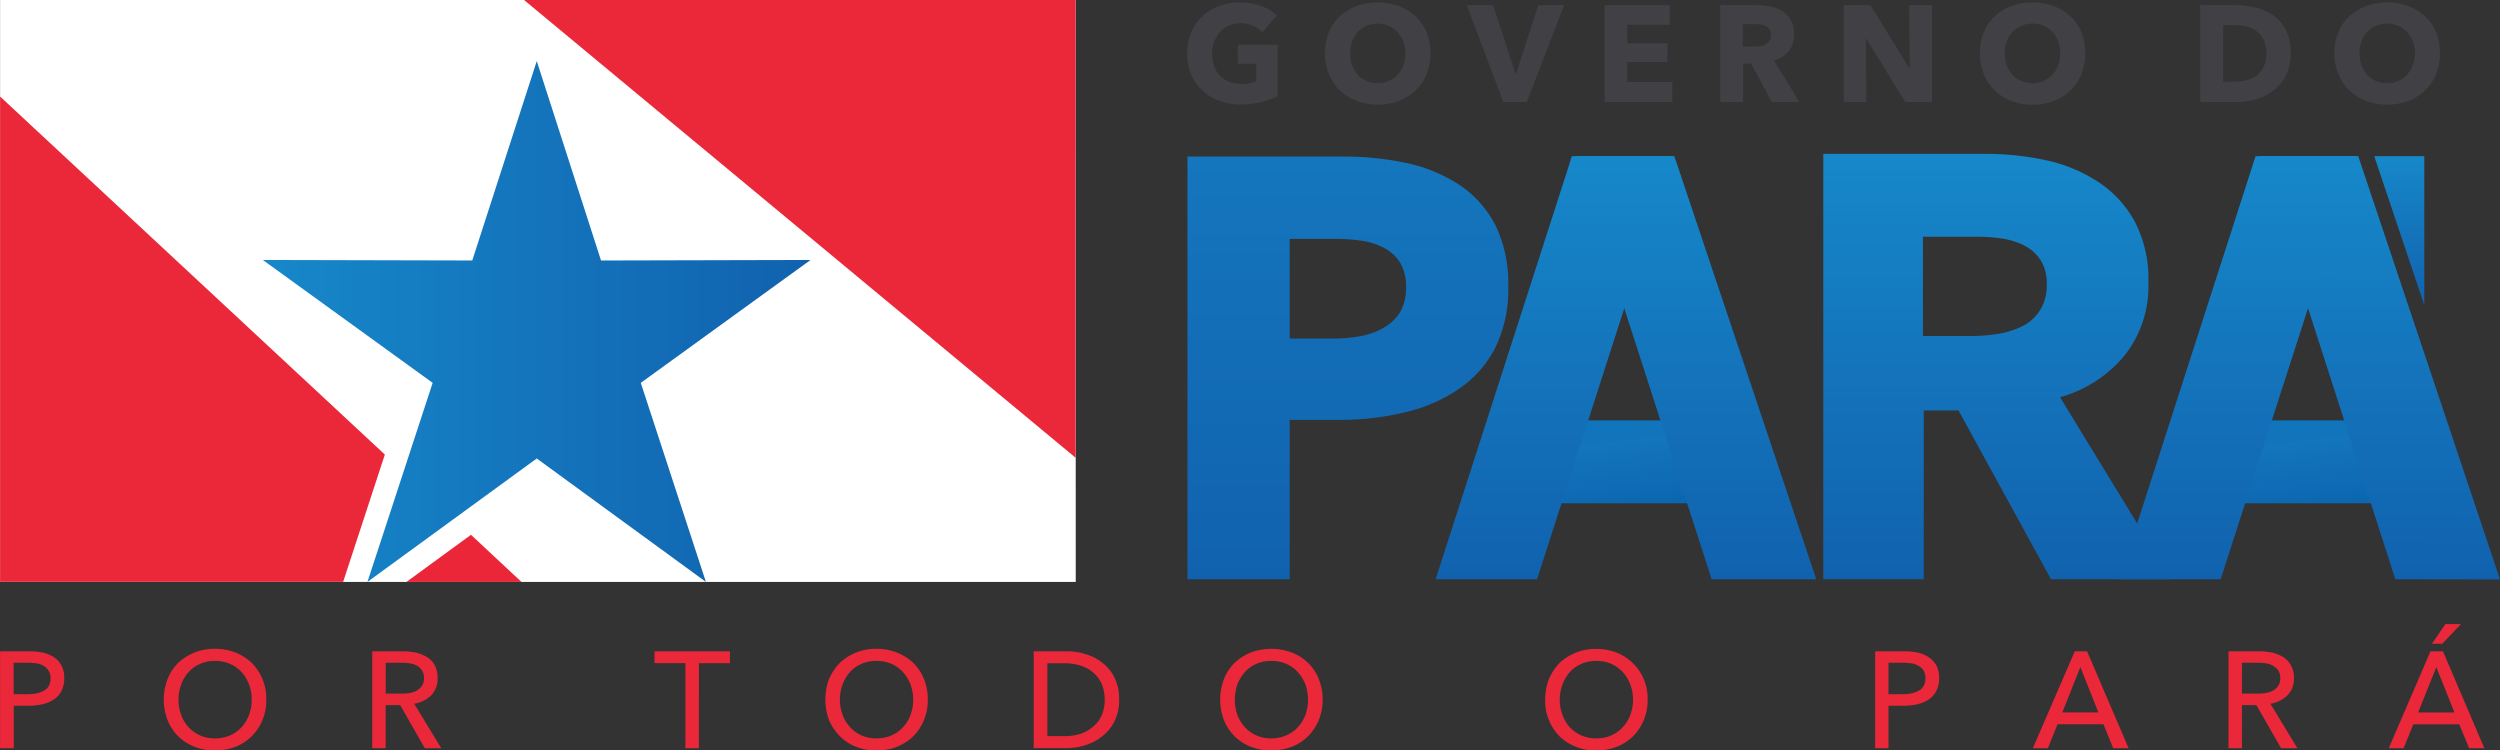 <svg id="_2214217196368" xmlns="http://www.w3.org/2000/svg" xmlns:xlink="http://www.w3.org/1999/xlink" width="133.248" height="40" viewBox="0 0 133.248 40">
  <rect x="0" y="0" width="133.248" height="40" fill="#333333" stroke="none"/>
  <defs>
    <linearGradient id="linear-gradient" x1="0.277" y1="-0.353" x2="0.723" y2="1.353" gradientUnits="objectBoundingBox">
      <stop offset="0" stop-color="#1288c9"/>
      <stop offset="0.2" stop-color="#0e75bc"/>
      <stop offset="0.388" stop-color="#1375bb"/>
      <stop offset="0.941" stop-color="#0a62ae"/>
      <stop offset="1" stop-color="#0a62ae"/>
    </linearGradient>
    <linearGradient id="linear-gradient-3" x1="0.5" x2="0.5" y2="1" gradientUnits="objectBoundingBox">
      <stop offset="0" stop-color="#1688c9"/>
      <stop offset="0.478" stop-color="#1475bc"/>
      <stop offset="1" stop-color="#1162ae"/>
    </linearGradient>
    <linearGradient id="linear-gradient-5" y1="0" y2="1" xlink:href="#linear-gradient-3"/>
    <linearGradient id="linear-gradient-6" x1="0.501" y1="0" x2="0.501" y2="1.001" xlink:href="#linear-gradient-3"/>
    <linearGradient id="linear-gradient-7" y1="0" y2="1" xlink:href="#linear-gradient-3"/>
    <linearGradient id="linear-gradient-8" x1="0.501" y1="0" x2="0.499" y2="1" xlink:href="#linear-gradient-3"/>
    <linearGradient id="linear-gradient-9" y1="0" y2="1" xlink:href="#linear-gradient-3"/>
    <linearGradient id="linear-gradient-10" x1="0" y1="0.5" x2="1" y2="0.5" xlink:href="#linear-gradient-3"/>
  </defs>
  <path id="Caminho_51" data-name="Caminho 51" d="M21490.994,4259.416h9.75V4255h-9.75Z" transform="translate(-21410.268 -4232.592)" fill-rule="evenodd" fill="url(#linear-gradient)"/>
  <path id="Caminho_52" data-name="Caminho 52" d="M25347,4259.416h9.75V4255H25347Z" transform="translate(-25229.873 -4232.592)" fill-rule="evenodd" fill="url(#linear-gradient)"/>
  <path id="Caminho_53" data-name="Caminho 53" d="M21838.285,2763H21833l7.273,22.549h5.574Z" transform="translate(-21749.043 -2754.675)" fill-rule="evenodd" fill="url(#linear-gradient-3)"/>
  <path id="Caminho_54" data-name="Caminho 54" d="M21057.662,2763h-5.41l-.205.67-7.049,21.878h5.406Z" transform="translate(-20968.48 -2754.675)" fill-rule="evenodd" fill="url(#linear-gradient-3)"/>
  <path id="Caminho_55" data-name="Caminho 55" d="M23242.7,2750h-8.7v22.67h5.355v-8.994h1.852l4.93,8.994h6.41l-5.93-9.7a6.83,6.83,0,0,0,3.457-2.246h0a5.957,5.957,0,0,0,1.254-3.87h0a6.567,6.567,0,0,0-.738-3.266h0a5.871,5.871,0,0,0-1.969-2.114h0a8.2,8.2,0,0,0-2.785-1.143h0A15.086,15.086,0,0,0,23242.7,2750Zm-3.391,4.417h2.938a8.435,8.435,0,0,1,1.266.094h0a3.8,3.8,0,0,1,1.188.369h0a2.265,2.265,0,0,1,.875.774h0a2.256,2.256,0,0,1,.332,1.292h0a2.445,2.445,0,0,1-.367,1.407h0a2.4,2.4,0,0,1-.945.84h0a4.594,4.594,0,0,1-1.289.4h0a8.814,8.814,0,0,1-1.383.113h-2.613Z" transform="translate(-23136.82 -2741.798)" fill-rule="evenodd" fill="url(#linear-gradient-5)"/>
  <path id="Caminho_56" data-name="Caminho 56" d="M19645.938,1900.314a4.959,4.959,0,0,1-1.109.123,3.081,3.081,0,0,1-1.125-.2,2.61,2.61,0,0,1-.9-.557,2.51,2.51,0,0,1-.6-.859,3.047,3.047,0,0,1,.016-2.228,2.43,2.43,0,0,1,.59-.859,2.665,2.665,0,0,1,.895-.547,3.178,3.178,0,0,1,1.1-.189,3.418,3.418,0,0,1,1.133.189,2.4,2.4,0,0,1,.852.5l-.787.9a1.481,1.481,0,0,0-.482-.349,1.721,1.721,0,0,0-.682-.132,1.476,1.476,0,0,0-.605.123,1.5,1.5,0,0,0-.479.33,1.793,1.793,0,0,0-.309.51,1.721,1.721,0,0,0-.117.651,2.039,2.039,0,0,0,.1.651,1.633,1.633,0,0,0,.3.519,1.434,1.434,0,0,0,.5.33,1.678,1.678,0,0,0,.67.123,2.856,2.856,0,0,0,.414-.028,2.088,2.088,0,0,0,.367-.114v-.934h-.98v-1.01h2.121v2.737A4.034,4.034,0,0,1,19645.938,1900.314Z" transform="translate(-19578.725 -1894.868)" fill="#414044"/>
  <path id="Caminho_57" data-name="Caminho 57" d="M20424.289,1897.7a1.646,1.646,0,0,0-.113-.623,1.5,1.5,0,0,0-.3-.5,1.539,1.539,0,0,0-.465-.33,1.613,1.613,0,0,0-.6-.123,1.556,1.556,0,0,0-.605.123,1.39,1.39,0,0,0-.461.33,1.512,1.512,0,0,0-.3.5,1.809,1.809,0,0,0-.1.623,1.935,1.935,0,0,0,.1.651,1.788,1.788,0,0,0,.3.5,1.27,1.27,0,0,0,.461.33,1.4,1.4,0,0,0,.605.123,1.385,1.385,0,0,0,.594-.123,1.464,1.464,0,0,0,.473-.33,1.6,1.6,0,0,0,.3-.5A1.759,1.759,0,0,0,20424.289,1897.7Zm1.336,0a3.077,3.077,0,0,1-.211,1.123,2.525,2.525,0,0,1-.59.868,2.712,2.712,0,0,1-.895.558,3.273,3.273,0,0,1-2.242,0,2.819,2.819,0,0,1-.891-.558,2.619,2.619,0,0,1-.582-.868,2.924,2.924,0,0,1-.215-1.123,2.8,2.8,0,0,1,.215-1.114,2.368,2.368,0,0,1,.582-.85,2.789,2.789,0,0,1,.891-.547,3.424,3.424,0,0,1,2.242,0,2.684,2.684,0,0,1,.895.547,2.29,2.29,0,0,1,.59.85A2.948,2.948,0,0,1,20425.625,1897.7Z" transform="translate(-20349.381 -1894.868)" fill="#414044"/>
  <path id="Caminho_58" data-name="Caminho 58" d="M21223.2,1915.162h-1.246l-1.955-5.163h1.4l1.2,3.662h.029l1.186-3.662h1.377Z" transform="translate(-21141.824 -1909.726)" fill="#414044"/>
  <path id="Caminho_59" data-name="Caminho 59" d="M21999,1915.162V1910h3.473v1.048h-2.266v.982h2.145v1h-2.145v1.067h2.4v1.066Z" transform="translate(-21913.475 -1909.726)" fill="#414044"/>
  <path id="Caminho_60" data-name="Caminho 60" d="M22655.705,1911.586a.556.556,0,0,0-.076-.3.585.585,0,0,0-.2-.17.823.823,0,0,0-.273-.085,1.586,1.586,0,0,0-.295-.019h-.658v1.2h.594a1.687,1.687,0,0,0,.311-.028,1.009,1.009,0,0,0,.295-.085.66.66,0,0,0,.215-.188A.545.545,0,0,0,22655.705,1911.586Zm.047,3.577-1.113-2.048h-.424v2.048H22653V1910h1.959a3.731,3.731,0,0,1,.729.075,2.034,2.034,0,0,1,.633.264,1.291,1.291,0,0,1,.449.481,1.465,1.465,0,0,1,.162.736,1.426,1.426,0,0,1-.279.887,1.606,1.606,0,0,1-.787.51l1.35,2.208Z" transform="translate(-22561.309 -1909.726)" fill="#414044"/>
  <path id="Caminho_61" data-name="Caminho 61" d="M23352.283,1915.162l-2.078-3.379h-.025l.025,3.379H23349V1910h1.43l2.066,3.369h.027l-.037-3.369h1.221v5.163Z" transform="translate(-23250.732 -1909.726)" fill="#414044"/>
  <path id="Caminho_62" data-name="Caminho 62" d="M24123.277,1897.7a1.726,1.726,0,0,0-.113-.623,1.431,1.431,0,0,0-.758-.831,1.666,1.666,0,0,0-.605-.123,1.517,1.517,0,0,0-.6.123,1.456,1.456,0,0,0-.477.33,1.5,1.5,0,0,0-.3.5,1.908,1.908,0,0,0-.105.623,2.037,2.037,0,0,0,.105.651,1.865,1.865,0,0,0,.3.5,1.329,1.329,0,0,0,.477.33,1.5,1.5,0,0,0,1.188,0,1.385,1.385,0,0,0,.473-.33,1.613,1.613,0,0,0,.3-.5A1.843,1.843,0,0,0,24123.277,1897.7Zm1.332,0a3.076,3.076,0,0,1-.207,1.123,2.482,2.482,0,0,1-.594.868,2.655,2.655,0,0,1-.891.558,3.114,3.114,0,0,1-1.117.2,3.148,3.148,0,0,1-1.129-.2,2.74,2.74,0,0,1-.883-.558,2.571,2.571,0,0,1-.586-.868,2.922,2.922,0,0,1-.207-1.123,2.8,2.8,0,0,1,.207-1.114,2.328,2.328,0,0,1,.586-.85,2.711,2.711,0,0,1,.883-.547,3.362,3.362,0,0,1,1.129-.189,3.326,3.326,0,0,1,1.117.189,2.628,2.628,0,0,1,.891.547,2.255,2.255,0,0,1,.594.85A2.948,2.948,0,0,1,24124.609,1897.7Z" transform="translate(-24013.467 -1894.868)" fill="#414044"/>
  <path id="Caminho_63" data-name="Caminho 63" d="M25366.531,1912.567a1.535,1.535,0,0,0-.152-.727,1.3,1.3,0,0,0-.379-.463,1.4,1.4,0,0,0-.535-.236,2.718,2.718,0,0,0-.629-.075h-.613v3.02h.586a2.348,2.348,0,0,0,.645-.085,1.431,1.431,0,0,0,.547-.246,1.247,1.247,0,0,0,.379-.472A1.521,1.521,0,0,0,25366.531,1912.567Zm1.289,0a2.594,2.594,0,0,1-.25,1.171,2.333,2.333,0,0,1-.664.812,2.777,2.777,0,0,1-.922.463,3.736,3.736,0,0,1-1.062.151H25363V1910h1.871a4.68,4.68,0,0,1,1.086.132,2.822,2.822,0,0,1,.938.415,2.249,2.249,0,0,1,.676.793A2.734,2.734,0,0,1,25367.82,1912.567Z" transform="translate(-25245.729 -1909.726)" fill="#414044"/>
  <path id="Caminho_64" data-name="Caminho 64" d="M26124.289,1897.7a1.646,1.646,0,0,0-.113-.623,1.572,1.572,0,0,0-.3-.5,1.44,1.44,0,0,0-.473-.33,1.518,1.518,0,0,0-1.2,0,1.39,1.39,0,0,0-.461.33,1.292,1.292,0,0,0-.3.5,1.644,1.644,0,0,0-.109.623,1.935,1.935,0,0,0,.109.651,1.623,1.623,0,0,0,.3.5,1.27,1.27,0,0,0,.461.33,1.485,1.485,0,0,0,1.668-.33,1.874,1.874,0,0,0,.3-.5A1.759,1.759,0,0,0,26124.289,1897.7Zm1.332,0a3.16,3.16,0,0,1-.207,1.123,2.573,2.573,0,0,1-1.484,1.426,3.273,3.273,0,0,1-2.242,0,2.819,2.819,0,0,1-.891-.558,2.453,2.453,0,0,1-.582-.868,2.856,2.856,0,0,1-.223-1.123,2.738,2.738,0,0,1,.223-1.114,2.229,2.229,0,0,1,.582-.85,2.789,2.789,0,0,1,.891-.547,3.3,3.3,0,0,1,1.121-.189,3.332,3.332,0,0,1,1.121.189,2.628,2.628,0,0,1,.891.547,2.393,2.393,0,0,1,.594.85A3.026,3.026,0,0,1,26125.621,1897.7Z" transform="translate(-25995.574 -1894.868)" fill="#414044"/>
  <path id="Caminho_65" data-name="Caminho 65" d="M26347.668,2770.938V2763H26345Z" transform="translate(-26218.455 -2754.675)" fill-rule="evenodd" fill="url(#linear-gradient-6)"/>
  <path id="Caminho_66" data-name="Caminho 66" d="M19643,2787.529h5.449v-8.494h2.7a14.759,14.759,0,0,0,3.379-.388h0a8.5,8.5,0,0,0,2.859-1.208h0a5.967,5.967,0,0,0,1.984-2.181h0a6.98,6.98,0,0,0,.727-3.322h0a7.089,7.089,0,0,0-.68-3.266h0a5.752,5.752,0,0,0-1.883-2.133h0a8.333,8.333,0,0,0-2.8-1.18h0a16.059,16.059,0,0,0-3.453-.358H19643Zm5.449-18.141h2.387a9.9,9.9,0,0,1,1.418.095h0a3.624,3.624,0,0,1,1.223.386h0a2.264,2.264,0,0,1,.863.793h0a2.469,2.469,0,0,1,.309,1.3h0a2.564,2.564,0,0,1-.309,1.321h0a2.411,2.411,0,0,1-.879.84h0a3.84,3.84,0,0,1-1.258.454h0a8.177,8.177,0,0,1-1.461.123h-2.293Z" transform="translate(-19579.709 -2756.656)" fill-rule="evenodd" fill="url(#linear-gradient-7)"/>
  <path id="Caminho_67" data-name="Caminho 67" d="M25701.266,2784.558l5.578.01-7.555-22.558L25694,2762Z" transform="translate(-25573.596 -2753.685)" fill-rule="evenodd" fill="url(#linear-gradient-8)"/>
  <path id="Caminho_68" data-name="Caminho 68" d="M24905,2785.548h5.406l7.27-22.549h-5.41l-.215.67Z" transform="translate(-24792.047 -2754.675)" fill-rule="evenodd" fill="url(#linear-gradient-9)"/>
  <path id="Caminho_69" data-name="Caminho 69" d="M12938.725,5561.284h.764a2.688,2.688,0,0,0,.484-.048,1.432,1.432,0,0,0,.385-.152.691.691,0,0,0,.246-.253.842.842,0,0,0,.086-.4.729.729,0,0,0-.1-.388.681.681,0,0,0-.246-.254,1.021,1.021,0,0,0-.367-.142,3.769,3.769,0,0,0-.48-.039h-.775ZM12938,5559h1.578a3.154,3.154,0,0,1,.756.084,1.574,1.574,0,0,1,.584.265,1.12,1.12,0,0,1,.369.444,1.352,1.352,0,0,1,.133.642,1.442,1.442,0,0,1-.143.669,1.249,1.249,0,0,1-.387.445,1.71,1.71,0,0,1-.605.264,3.124,3.124,0,0,1-.744.086h-.812v2.264H12938Z" transform="translate(-12937.996 -5524.285)" fill="#ea2839"/>
  <path id="Caminho_70" data-name="Caminho 70" d="M13867.682,5547.709a2.2,2.2,0,0,0-.135-.8,2.154,2.154,0,0,0-.393-.661,1.826,1.826,0,0,0-.617-.443,1.884,1.884,0,0,0-.811-.159,1.817,1.817,0,0,0-.8.159,1.687,1.687,0,0,0-.613.443,1.936,1.936,0,0,0-.389.661,2.292,2.292,0,0,0-.143.8,2.255,2.255,0,0,0,.143.8,1.835,1.835,0,0,0,.389.66,1.88,1.88,0,0,0,.613.443,1.95,1.95,0,0,0,.8.161,2.052,2.052,0,0,0,.811-.161,1.939,1.939,0,0,0,.617-.443,2.03,2.03,0,0,0,.393-.66A2.169,2.169,0,0,0,13867.682,5547.709Zm.781,0a2.734,2.734,0,0,1-.209,1.094,2.674,2.674,0,0,1-.572.86,2.558,2.558,0,0,1-.859.556,2.981,2.981,0,0,1-1.1.2,2.889,2.889,0,0,1-1.084-.2,2.581,2.581,0,0,1-.869-.556,2.51,2.51,0,0,1-.566-.86,3.021,3.021,0,0,1,0-2.2,2.487,2.487,0,0,1,.566-.859,2.72,2.72,0,0,1,.869-.547,2.87,2.87,0,0,1,1.084-.2,2.961,2.961,0,0,1,1.1.2,2.7,2.7,0,0,1,.859.547,2.649,2.649,0,0,1,.572.859A2.757,2.757,0,0,1,13868.463,5547.709Z" transform="translate(-13854.269 -5510.417)" fill="#ea2839"/>
  <path id="Caminho_71" data-name="Caminho 71" d="M15040.717,5561.255h.828a2.475,2.475,0,0,0,.475-.038,1.147,1.147,0,0,0,.387-.143.811.811,0,0,0,.252-.253.7.7,0,0,0,.1-.387.711.711,0,0,0-.1-.4.692.692,0,0,0-.242-.245,1.056,1.056,0,0,0-.371-.142,3.2,3.2,0,0,0-.441-.039h-.887Zm0,2.907H15040V5559h1.648a3.474,3.474,0,0,1,.711.075,2.249,2.249,0,0,1,.584.245,1.186,1.186,0,0,1,.4.444,1.45,1.45,0,0,1,.141.671,1.247,1.247,0,0,1-.348.916,1.655,1.655,0,0,1-.9.443l1.443,2.369h-.879l-1.309-2.294h-.775Z" transform="translate(-15020.16 -5524.285)" fill="#ea2839"/>
  <path id="Caminho_72" data-name="Caminho 72" d="M16636.367,5564.162h-.719v-4.531H16634V5559h4.023v.632h-1.654Z" transform="translate(-16599.117 -5524.285)" fill="#ea2839"/>
  <path id="Caminho_73" data-name="Caminho 73" d="M17603.678,5547.709a2.382,2.382,0,0,0-.139-.8,2.02,2.02,0,0,0-.4-.661,1.792,1.792,0,0,0-.613-.443,1.876,1.876,0,0,0-.812-.159,1.9,1.9,0,0,0-.807.159,1.777,1.777,0,0,0-.609.443,2,2,0,0,0-.389.661,2.335,2.335,0,0,0-.139.8,2.3,2.3,0,0,0,.139.8,2,2,0,0,0,.4.66,1.853,1.853,0,0,0,.6.443,2.114,2.114,0,0,0,1.619,0,1.9,1.9,0,0,0,1.01-1.1A2.343,2.343,0,0,0,17603.678,5547.709Zm.777,0a2.8,2.8,0,0,1-.209,1.094,2.572,2.572,0,0,1-.568.86,2.673,2.673,0,0,1-.867.556,2.963,2.963,0,0,1-1.094.2,2.9,2.9,0,0,1-1.084-.2,2.483,2.483,0,0,1-.859-.556,2.835,2.835,0,0,1-.582-.86,3.19,3.19,0,0,1,0-2.2,2.806,2.806,0,0,1,.582-.859,2.612,2.612,0,0,1,.859-.547,2.885,2.885,0,0,1,1.084-.2,2.943,2.943,0,0,1,1.094.2,2.822,2.822,0,0,1,.867.547,2.549,2.549,0,0,1,.568.859A2.825,2.825,0,0,1,17604.455,5547.709Z" transform="translate(-17555.004 -5510.417)" fill="#ea2839"/>
  <path id="Caminho_74" data-name="Caminho 74" d="M18775.727,5563.521h.9a2.818,2.818,0,0,0,.865-.123,2,2,0,0,0,.68-.387,1.775,1.775,0,0,0,.455-.6,2.282,2.282,0,0,0,0-1.67,1.681,1.681,0,0,0-.455-.606,1.851,1.851,0,0,0-.68-.376,2.847,2.847,0,0,0-.865-.123h-.9ZM18775,5559h1.777a3.262,3.262,0,0,1,.988.151,2.54,2.54,0,0,1,.889.454,2.3,2.3,0,0,1,.654.8,2.546,2.546,0,0,1,.244,1.17,2.466,2.466,0,0,1-.244,1.152,2.334,2.334,0,0,1-.654.8,2.744,2.744,0,0,1-.889.471,3.275,3.275,0,0,1-.988.161H18775Z" transform="translate(-18719.904 -5524.285)" fill="#ea2839"/>
  <path id="Caminho_75" data-name="Caminho 75" d="M19832.682,5547.709a2.481,2.481,0,0,0-.135-.8,2.126,2.126,0,0,0-.4-.661,1.773,1.773,0,0,0-.613-.443,1.878,1.878,0,0,0-.811-.159,1.8,1.8,0,0,0-.8.159,1.586,1.586,0,0,0-.611.443,2.3,2.3,0,0,0-.4.661,2.647,2.647,0,0,0-.129.8,2.6,2.6,0,0,0,.129.8,2.16,2.16,0,0,0,.4.66,1.872,1.872,0,0,0,.611.443,1.933,1.933,0,0,0,.8.161,1.954,1.954,0,0,0,.8-.161,1.811,1.811,0,0,0,.625-.443,2,2,0,0,0,.4-.66A2.44,2.44,0,0,0,19832.682,5547.709Zm.781,0a2.875,2.875,0,0,1-.209,1.094,2.739,2.739,0,0,1-.572.86,2.575,2.575,0,0,1-.863.556,3.122,3.122,0,0,1-2.189,0,2.671,2.671,0,0,1-.857-.556,2.572,2.572,0,0,1-.568-.86,3.075,3.075,0,0,1,0-2.2,2.549,2.549,0,0,1,.568-.859,2.822,2.822,0,0,1,.857-.547,3.122,3.122,0,0,1,2.189,0,2.472,2.472,0,0,1,1.436,1.406A2.9,2.9,0,0,1,19833.463,5547.709Z" transform="translate(-19762.967 -5510.417)" fill="#ea2839"/>
  <path id="Caminho_76" data-name="Caminho 76" d="M21668.68,5547.709a2.247,2.247,0,0,0-.141-.8,1.987,1.987,0,0,0-.4-.661,1.784,1.784,0,0,0-.611-.443,1.876,1.876,0,0,0-.812-.159,1.849,1.849,0,0,0-.8.159,1.763,1.763,0,0,0-.615.443,2.168,2.168,0,0,0-.383.661,2.207,2.207,0,0,0-.143.8,2.172,2.172,0,0,0,.143.8,2.043,2.043,0,0,0,.383.66,1.952,1.952,0,0,0,.615.443,1.986,1.986,0,0,0,.8.161,2.083,2.083,0,0,0,.813-.161,1.908,1.908,0,0,0,1.008-1.1A2.212,2.212,0,0,0,21668.68,5547.709Zm.777,0a2.711,2.711,0,0,1-.777,1.954,2.621,2.621,0,0,1-.869.556,2.953,2.953,0,0,1-1.092.2,2.907,2.907,0,0,1-1.086-.2,2.641,2.641,0,0,1-.869-.556,2.682,2.682,0,0,1-.766-1.954,3.014,3.014,0,0,1,.2-1.1,2.948,2.948,0,0,1,.566-.859,2.786,2.786,0,0,1,.869-.547,2.888,2.888,0,0,1,1.086-.2,2.933,2.933,0,0,1,1.092.2,2.614,2.614,0,0,1,1.646,2.511Z" transform="translate(-21581.641 -5510.417)" fill="#ea2839"/>
  <path id="Caminho_77" data-name="Caminho 77" d="M23527.711,5561.284h.768a2.429,2.429,0,0,0,.48-.048,1.3,1.3,0,0,0,.387-.152.635.635,0,0,0,.246-.253.8.8,0,0,0,.086-.4.788.788,0,0,0-.086-.388.685.685,0,0,0-.258-.254,1.011,1.011,0,0,0-.365-.142,3.484,3.484,0,0,0-.475-.039h-.783ZM23527,5559h1.564a3.226,3.226,0,0,1,.766.084,1.533,1.533,0,0,1,.572.265,1.237,1.237,0,0,1,.381.444,1.481,1.481,0,0,1,.129.642,1.442,1.442,0,0,1-.15.669,1.178,1.178,0,0,1-.387.445,1.737,1.737,0,0,1-.592.264,3.253,3.253,0,0,1-.758.086h-.814v2.264H23527Z" transform="translate(-23427.055 -5524.285)" fill="#ea2839"/>
  <path id="Caminho_78" data-name="Caminho 78" d="M24418.572,5562.255h1.922l-.961-2.417Zm-.77,1.907h-.8l2.234-5.163h.656l2.211,5.163h-.82l-.52-1.275h-2.445Z" transform="translate(-24308.652 -5524.285)" fill="#ea2839"/>
  <path id="Caminho_79" data-name="Caminho 79" d="M25522.715,5561.255h.828a2.509,2.509,0,0,0,.477-.038,1.1,1.1,0,0,0,.383-.143.809.809,0,0,0,.258-.253.714.714,0,0,0,.1-.387.727.727,0,0,0-.1-.4.7.7,0,0,0-.258-.245,1.029,1.029,0,0,0-.363-.142,3.114,3.114,0,0,0-.453-.039h-.871Zm0,2.907H25522V5559h1.656a3.5,3.5,0,0,1,.707.075,2.264,2.264,0,0,1,.582.245,1.42,1.42,0,0,1,.395.444,1.4,1.4,0,0,1,.148.671,1.242,1.242,0,0,1-.352.916,1.689,1.689,0,0,1-.9.443l1.434,2.369h-.867l-1.316-2.294h-.77Z" transform="translate(-25403.223 -5524.285)" fill="#ea2839"/>
  <path id="Caminho_80" data-name="Caminho 80" d="M26429.854,5406.047h-.551l.715-1.048h.828Zm-1.289,3.663h1.934l-.965-2.417Zm-.773,1.906H26427l2.223-5.164h.664l2.207,5.164h-.809l-.531-1.273h-2.445Z" transform="translate(-26299.68 -5371.738)" fill="#ea2839"/>
  <path id="Caminho_81" data-name="Caminho 81" d="M12995.328,1881H12938v31.015h57.332Z" transform="translate(-12937.996 -1881)" fill="#fff"/>
  <path id="Caminho_82" data-name="Caminho 82" d="M12958.508,2445.084,12938,2426v25.87h18.285Z" transform="translate(-12937.996 -2420.856)" fill="#ea2839"/>
  <path id="Caminho_83" data-name="Caminho 83" d="M15233,4903.51h6.127l-2.689-2.511Z" transform="translate(-15211.335 -4872.495)" fill="#ec2639"/>
  <path id="Caminho_84" data-name="Caminho 84" d="M14433.162,2236.627,14422,2236.6l9.051,6.55-3.475,10.609,9.023-6.579,9.016,6.579-3.471-10.609,9.049-6.55-11.168.028L14436.6,2226Z" transform="translate(-14407.991 -2222.744)" fill-rule="evenodd" fill="url(#linear-gradient-10)"/>
  <path id="Caminho_85" data-name="Caminho 85" d="M15897,1881h29.4v24.4Z" transform="translate(-15869.069 -1881)" fill="#ea2839"/>
</svg>
